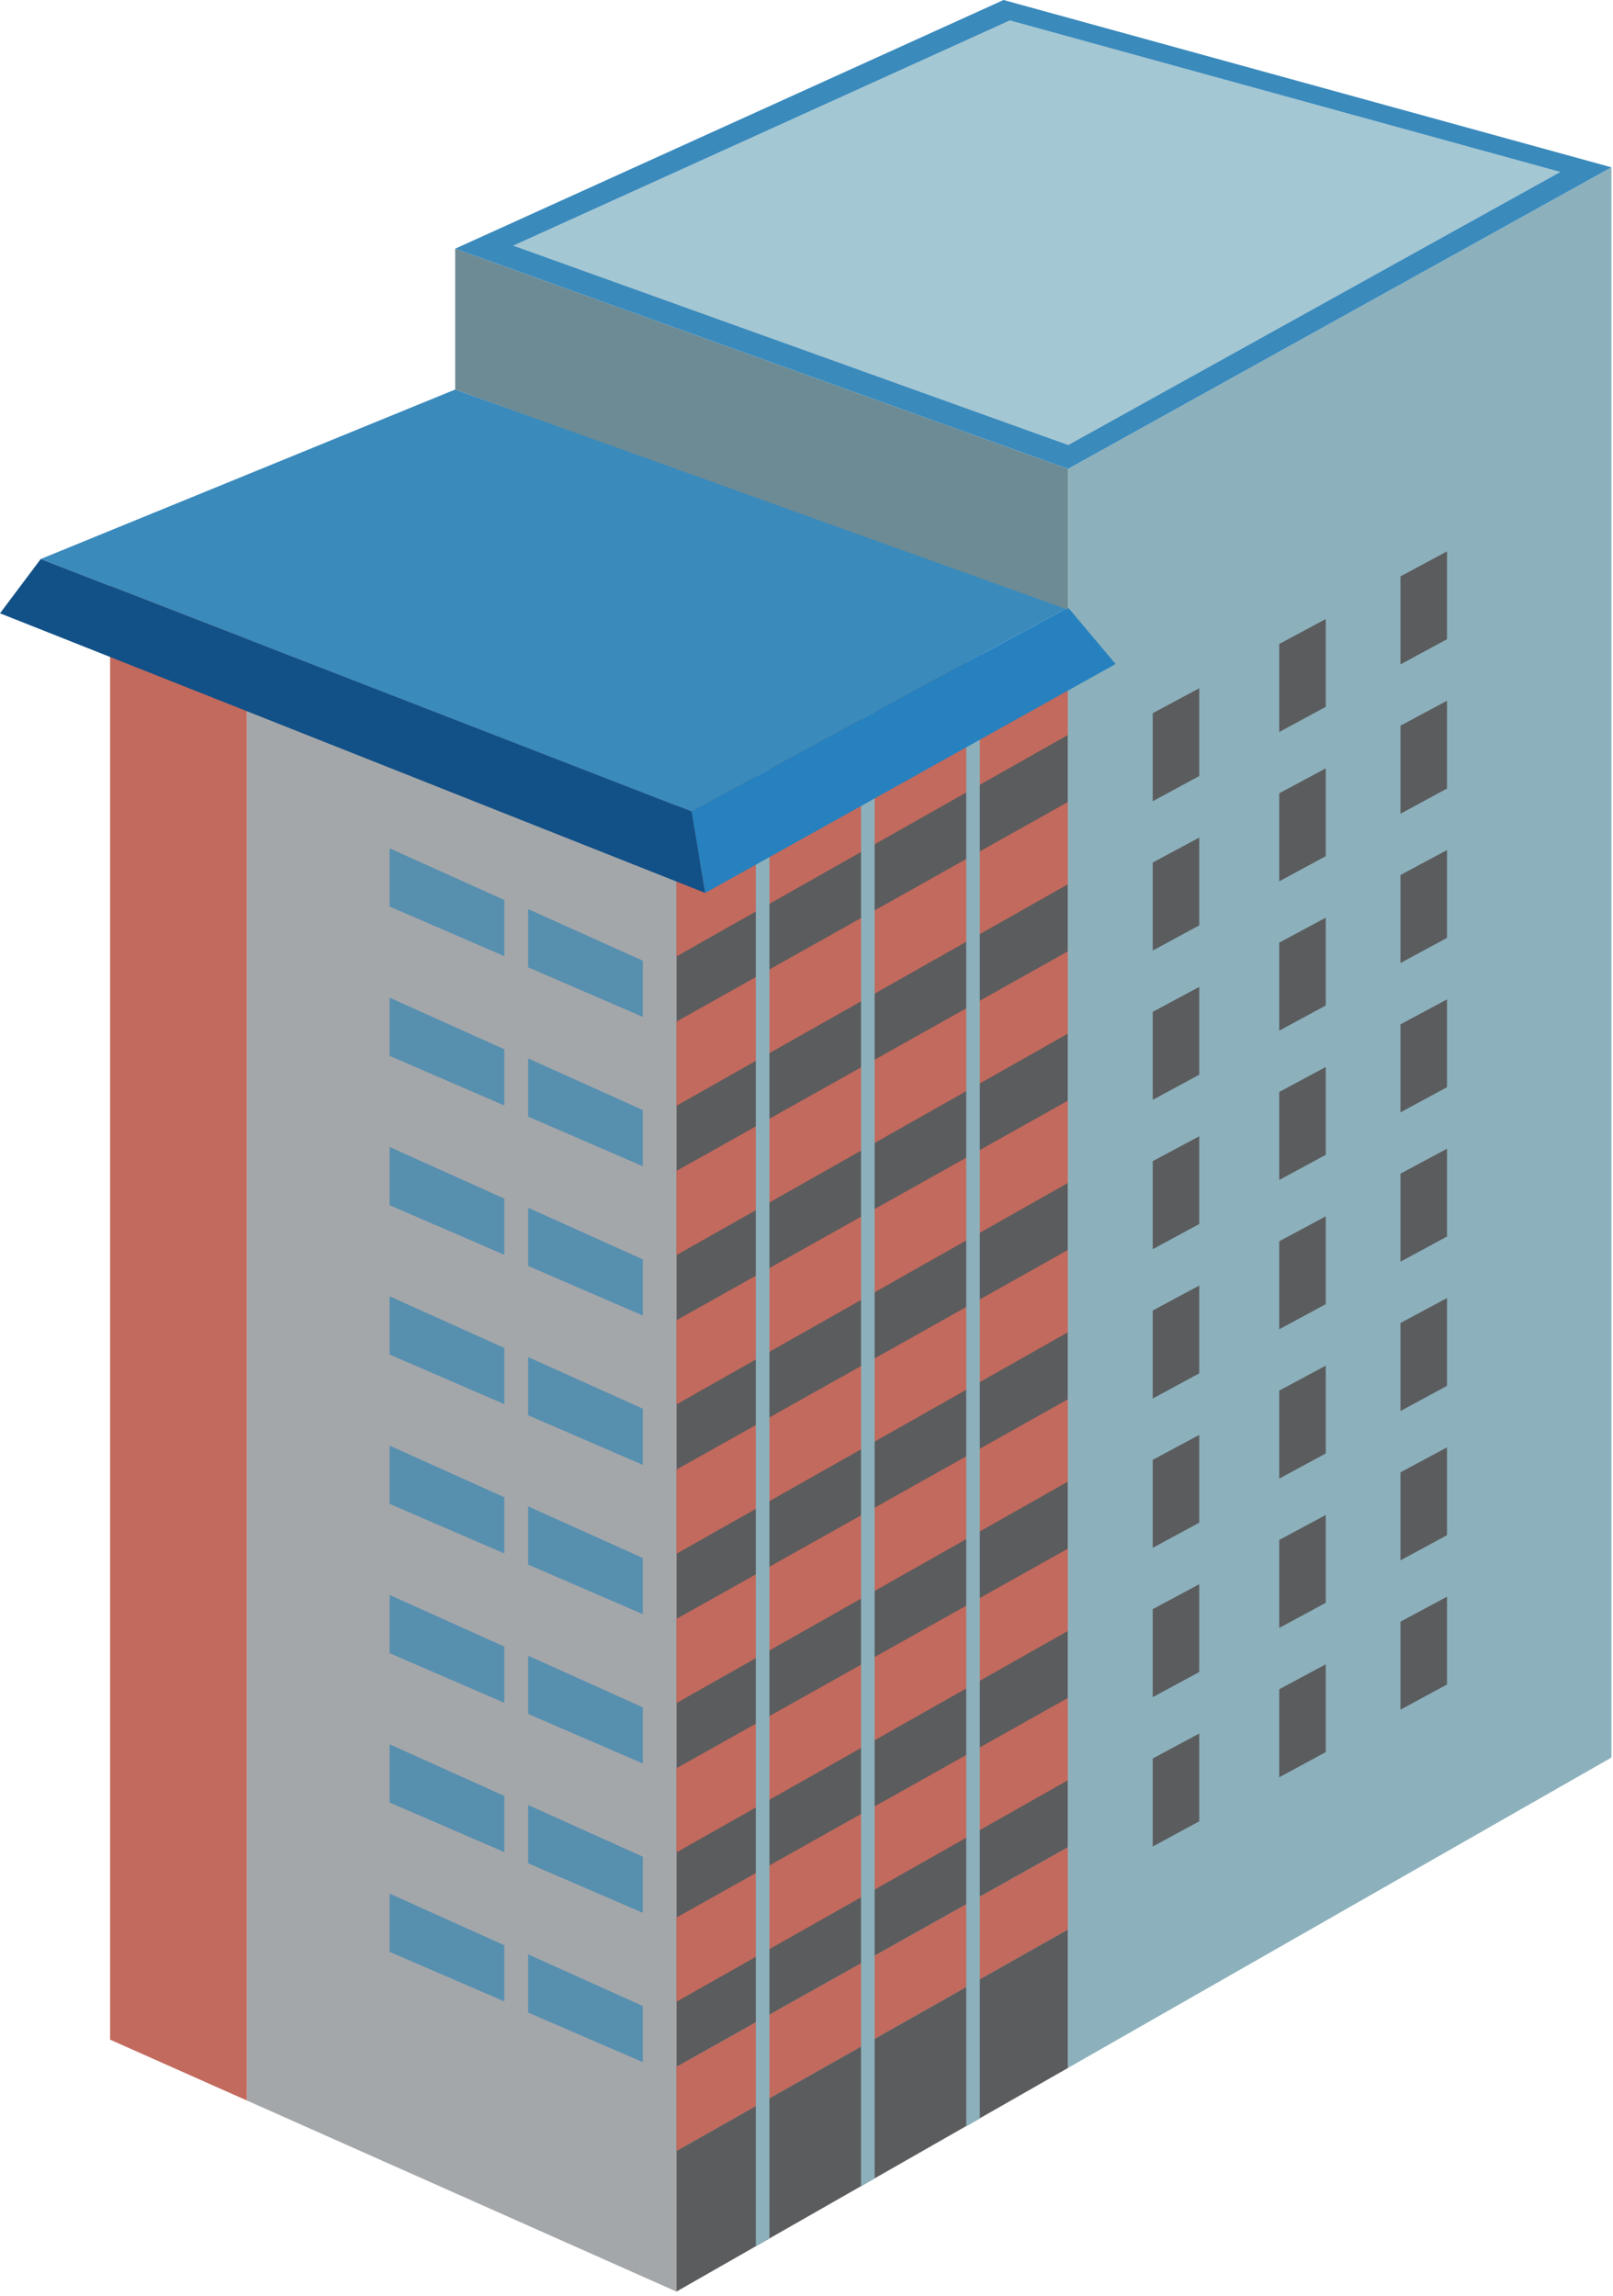 
        <svg xmlns:rdf="http://www.w3.org/1999/02/22-rdf-syntax-ns#" xmlns="http://www.w3.org/2000/svg" xmlns:cc="http://creativecommons.org/ns#" xmlns:xlink="http://www.w3.org/1999/xlink" xmlns:dc="http://purl.org/dc/elements/1.1/" x="0px" y="0px" width="352" height="501" viewBox="0 0 352 501" xml:space="preserve">
            <title>Urban: city building 10</title>
            <desc xmlns:ian_image_library="https://ian.umces.edu/media-library/">
                <ian_image_library:title>Urban: city building 10</ian_image_library:title>
                <ian_image_library:descr>Illustration of a high-rise building.</ian_image_library:descr>
                <ian_image_library:scene>
                    <ian_image_library:contains>development, infrastructure, city building, apartment, office, hotel, high rise, multi-storey, tower block, residential</ian_image_library:contains>
                    <ian_image_library:when>2012-07-15</ian_image_library:when>
                </ian_image_library:scene>
            </desc>
            
<defs>
</defs>
<polygon fill="#A4A7AA" points="147.616,167.063 53.874,125.404 53.874,458.309 147.616,500.002 "/>
<polygon fill="#C26A5D" points="24.022,121.024 24.022,445.031 53.874,458.309 53.874,125.404 "/>
<polygon fill="#5B5C5E" points="233.073,137.598 147.616,161.139 147.616,450.979 233.073,403.043 "/>
<polygon fill="#5B5C5E" points="147.616,450.979 147.616,469.34 233.073,421 233.073,403.043 "/>
<polygon fill="#C26A5D" points="147.616,450.979 147.616,469.34 233.073,421 233.073,403.043 "/>
<polygon fill="#C26A5D" points="147.616,418.396 147.616,436.759 233.073,388.418 233.073,370.461 "/>
<polygon fill="#C26A5D" points="147.616,385.814 147.616,404.177 233.073,355.836 233.073,337.88 "/>
<polygon fill="#C26A5D" points="147.616,353.233 147.616,371.595 233.073,323.255 233.073,305.298 "/>
<polygon fill="#C26A5D" points="147.616,320.651 147.616,339.014 233.073,290.673 233.073,272.716 "/>
<polygon fill="#C26A5D" points="147.616,288.069 147.616,306.432 233.073,258.091 233.073,240.133 "/>
<polygon fill="#C26A5D" points="147.616,255.488 147.616,273.85 233.073,225.508 233.073,207.551 "/>
<polygon fill="#C26A5D" points="147.616,222.907 147.616,241.267 233.073,192.926 233.073,174.97 "/>
<polygon fill="#C26A5D" points="147.616,190.326 147.616,208.685 233.073,160.345 233.073,142.388 "/>
<polygon fill="#5B5C5E" points="147.616,500.002 233.073,451.198 233.073,421 147.616,469.34 "/>
<polygon fill="#8CB1BC" points="167.91,148.979 164.948,148.979 164.948,490.074 167.91,488.391 "/>
<polygon fill="#8CB1BC" points="190.865,128.246 187.903,128.246 187.903,477.012 190.865,475.322 "/>
<polygon fill="#8CB1BC" points="213.82,101.588 210.858,101.588 210.858,463.942 213.82,462.26 "/>
<polygon fill="#578FAF" points="140.292,449.954 115.257,439.131 115.257,426.421 140.292,437.695 "/>
<polygon fill="#578FAF" points="110.062,436.701 85.026,425.877 85.026,413.167 110.062,424.437 "/>
<polygon fill="#578FAF" points="140.292,417.373 115.257,406.549 115.257,393.839 140.292,405.114 "/>
<polygon fill="#578FAF" points="110.062,404.119 85.026,393.295 85.026,380.585 110.062,391.854 "/>
<polygon fill="#578FAF" points="140.292,384.791 115.257,373.967 115.257,361.257 140.292,372.532 "/>
<polygon fill="#578FAF" points="110.062,371.537 85.026,360.713 85.026,348.004 110.062,359.272 "/>
<polygon fill="#578FAF" points="140.292,352.209 115.257,341.385 115.257,328.676 140.292,339.95 "/>
<polygon fill="#578FAF" points="110.062,338.955 85.026,328.132 85.026,315.422 110.062,326.691 "/>
<polygon fill="#578FAF" points="140.292,319.627 115.257,308.804 115.257,296.094 140.292,307.369 "/>
<polygon fill="#578FAF" points="110.062,306.374 85.026,295.55 85.026,282.84 110.062,294.109 "/>
<polygon fill="#578FAF" points="140.292,287.046 115.257,276.222 115.257,263.512 140.292,274.787 "/>
<polygon fill="#578FAF" points="110.062,273.792 85.026,262.968 85.026,250.257 110.062,261.527 "/>
<polygon fill="#578FAF" points="140.292,254.466 115.257,243.642 115.257,230.932 140.292,242.204 "/>
<polygon fill="#578FAF" points="110.062,241.209 85.026,230.385 85.026,217.675 110.062,228.947 "/>
<polygon fill="#578FAF" points="140.292,221.884 115.257,211.06 115.257,198.35 140.292,209.622 "/>
<polygon fill="#578FAF" points="110.062,208.627 85.026,197.803 85.026,185.093 110.062,196.365 "/>
<polygon fill="#8CB1BC" points="351.656,36.507 233.073,102.301 233.073,451.198 351.656,383.483 "/>
<polygon fill="#5B5C5E" points="251.557,383.686 251.557,402.893 261.707,397.396 261.707,378.242 "/>
<polygon fill="#5B5C5E" points="279.163,368.581 279.163,387.788 289.313,382.298 289.313,363.138 "/>
<polygon fill="#5B5C5E" points="305.619,353.829 305.619,373.035 315.774,367.546 315.774,348.385 "/>
<polygon fill="#5B5C5E" points="251.557,351.104 251.557,370.311 261.707,364.814 261.707,345.66 "/>
<polygon fill="#5B5C5E" points="279.163,335.999 279.163,355.206 289.313,349.716 289.313,330.556 "/>
<polygon fill="#5B5C5E" points="305.619,321.247 305.619,340.454 315.774,334.964 315.774,315.804 "/>
<polygon fill="#5B5C5E" points="251.557,318.522 251.557,337.729 261.707,332.233 261.707,313.079 "/>
<polygon fill="#5B5C5E" points="279.163,303.418 279.163,322.624 289.313,317.134 289.313,297.974 "/>
<polygon fill="#5B5C5E" points="305.619,288.666 305.619,307.872 315.774,302.382 315.774,283.222 "/>
<polygon fill="#5B5C5E" points="251.557,285.94 251.557,305.147 261.707,299.651 261.707,280.497 "/>
<polygon fill="#5B5C5E" points="279.163,270.836 279.163,290.042 289.313,284.553 289.313,265.392 "/>
<polygon fill="#5B5C5E" points="305.619,256.084 305.619,275.29 315.774,269.8 315.774,250.639 "/>
<polygon fill="#5B5C5E" points="251.557,253.357 251.557,272.565 261.707,267.069 261.707,247.914 "/>
<polygon fill="#5B5C5E" points="279.163,238.253 279.163,257.461 289.313,251.972 289.313,232.812 "/>
<polygon fill="#5B5C5E" points="305.619,223.501 305.619,242.71 315.774,237.217 315.774,218.057 "/>
<polygon fill="#5B5C5E" points="251.557,220.775 251.557,239.985 261.707,234.489 261.707,215.332 "/>
<polygon fill="#5B5C5E" points="279.163,205.671 279.163,224.88 289.313,219.391 289.313,200.229 "/>
<polygon fill="#5B5C5E" points="305.619,190.919 305.619,210.128 315.774,204.636 315.774,185.475 "/>
<polygon fill="#5B5C5E" points="251.557,188.194 251.557,207.403 261.707,201.907 261.707,182.75 "/>
<polygon fill="#5B5C5E" points="279.163,173.089 279.163,192.299 289.313,186.809 289.313,167.648 "/>
<polygon fill="#5B5C5E" points="305.619,158.337 305.619,177.547 315.774,172.054 315.774,152.894 "/>
<polygon fill="#5B5C5E" points="251.557,155.612 251.557,174.821 261.707,169.326 261.707,150.169 "/>
<polygon fill="#5B5C5E" points="279.163,140.508 279.163,159.717 289.313,154.227 289.313,135.066 "/>
<polygon fill="#5B5C5E" points="305.619,125.755 305.619,144.965 315.774,139.472 315.774,120.312 "/>
<polygon fill="#3A8ABC" points="8.886,121.972 150.934,177.061 233.073,132.549 99.33,84.992 "/>
<polygon fill="#125187" points="153.896,194.832 0,133.819 8.886,121.972 150.934,177.061 "/>
<polygon fill="#2781BF" points="243.455,144.88 153.896,194.832 150.934,177.061 233.073,132.549 "/>
<polygon fill="#6D8B94" points="233.073,102.301 99.33,54.262 99.33,84.992 233.073,133.031 "/>
<polygon fill="#3A8ABC" points="351.656,36.507 233.073,102.301 99.33,54.262 219.004,0 "/>
<polygon fill="#A4C7D4" points="340.55,37.515 233.126,97.117 111.968,53.599 220.378,4.443 "/>
</svg>
